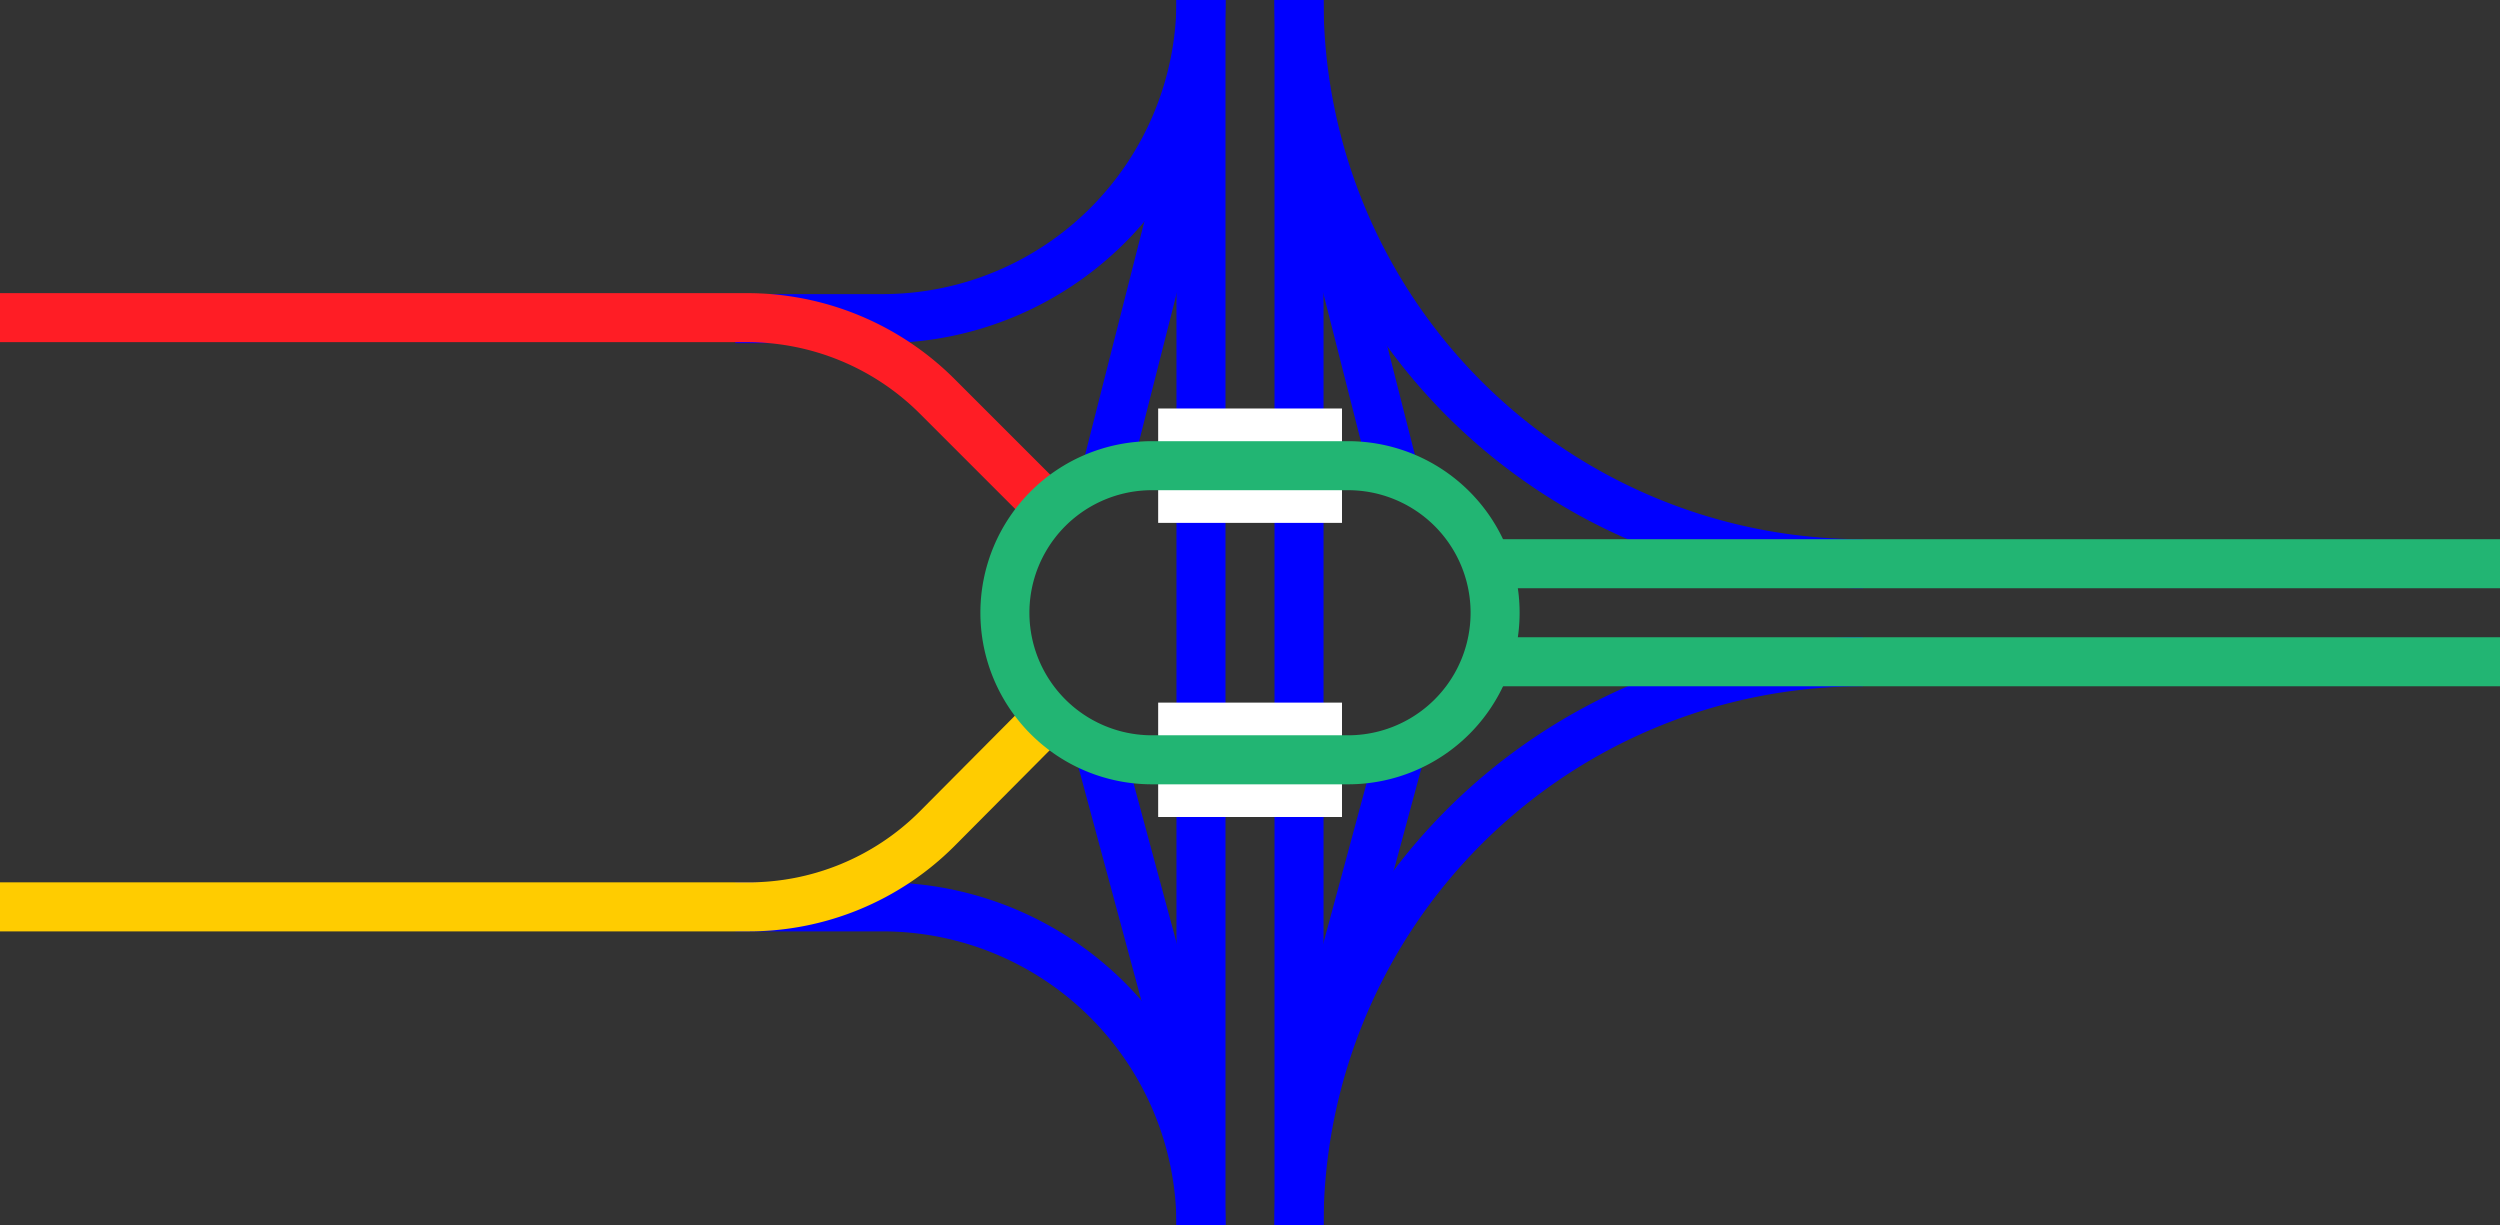 <svg viewBox="0 0 153 75" xmlns="http://www.w3.org/2000/svg"><rect x="0" y="0" width="153" height="75" fill="#333333" stroke="none"/><g fill="none"><path d="m79.5 69 6.38-23.63" stroke="#00f" stroke-miterlimit="10" stroke-width="3"/><path d="m73.5 69-6.37-23.62" stroke="#00f" stroke-miterlimit="10" stroke-width="3"/><path d="m114 40.5a34.5 34.5 0 0 0 -34.5 34.5" stroke="#00f" stroke-miterlimit="10" stroke-width="3"/><path d="m73.5 75a19.5 19.5 0 0 0 -19.5-19.5h-9" stroke="#00f" stroke-miterlimit="10" stroke-width="3"/><path d="m79.5 6 6 23.63" stroke="#00f" stroke-miterlimit="10" stroke-width="3"/><path d="m73.5 6-6 23.63" stroke="#00f" stroke-miterlimit="10" stroke-width="3"/><path d="m79.5 0a34.5 34.5 0 0 0 34.5 34.5" stroke="#00f" stroke-miterlimit="10" stroke-width="3"/><path d="m73.5 0a19.5 19.5 0 0 1 -19.5 19.5h-9" stroke="#00f" stroke-miterlimit="10" stroke-width="3"/><path d="m79.5 0v75" stroke="#00f" stroke-miterlimit="10" stroke-width="3"/><path d="m73.5 0v75" stroke="#00f" stroke-miterlimit="10" stroke-width="3"/><path d="m0 36h3v3h-3z"/><path d="m150 36h3v3h-3z"/><path d="m70.88 28.5h11.25" stroke="#fff" stroke-miterlimit="10" stroke-width="7"/><path d="m70.88 46.5h11.25" stroke="#fff" stroke-miterlimit="10" stroke-width="7"/><path d="m153 40.5h-61.5" stroke="#22b573" stroke-miterlimit="10" stroke-width="3"/><path d="m153 34.5h-61.5" stroke="#22b573" stroke-miterlimit="10" stroke-width="3"/><path d="m0 55.5h45.75a16.31 16.31 0 0 0 11.58-4.76l6.81-6.85" stroke="#fc0" stroke-miterlimit="10" stroke-width="3"/><path d="m0 19.44h45.71a16.45 16.45 0 0 1 11.62 4.79l6.77 6.77" stroke="#ff1d25" stroke-miterlimit="10" stroke-width="3"/></g><path d="m82.5 30a7.5 7.5 0 0 1 0 15h-12a7.5 7.5 0 0 1 0-15zm0-3h-12a10.5 10.5 0 0 0 0 21h12a10.5 10.5 0 0 0 0-21z" fill="#22b573"/></svg>